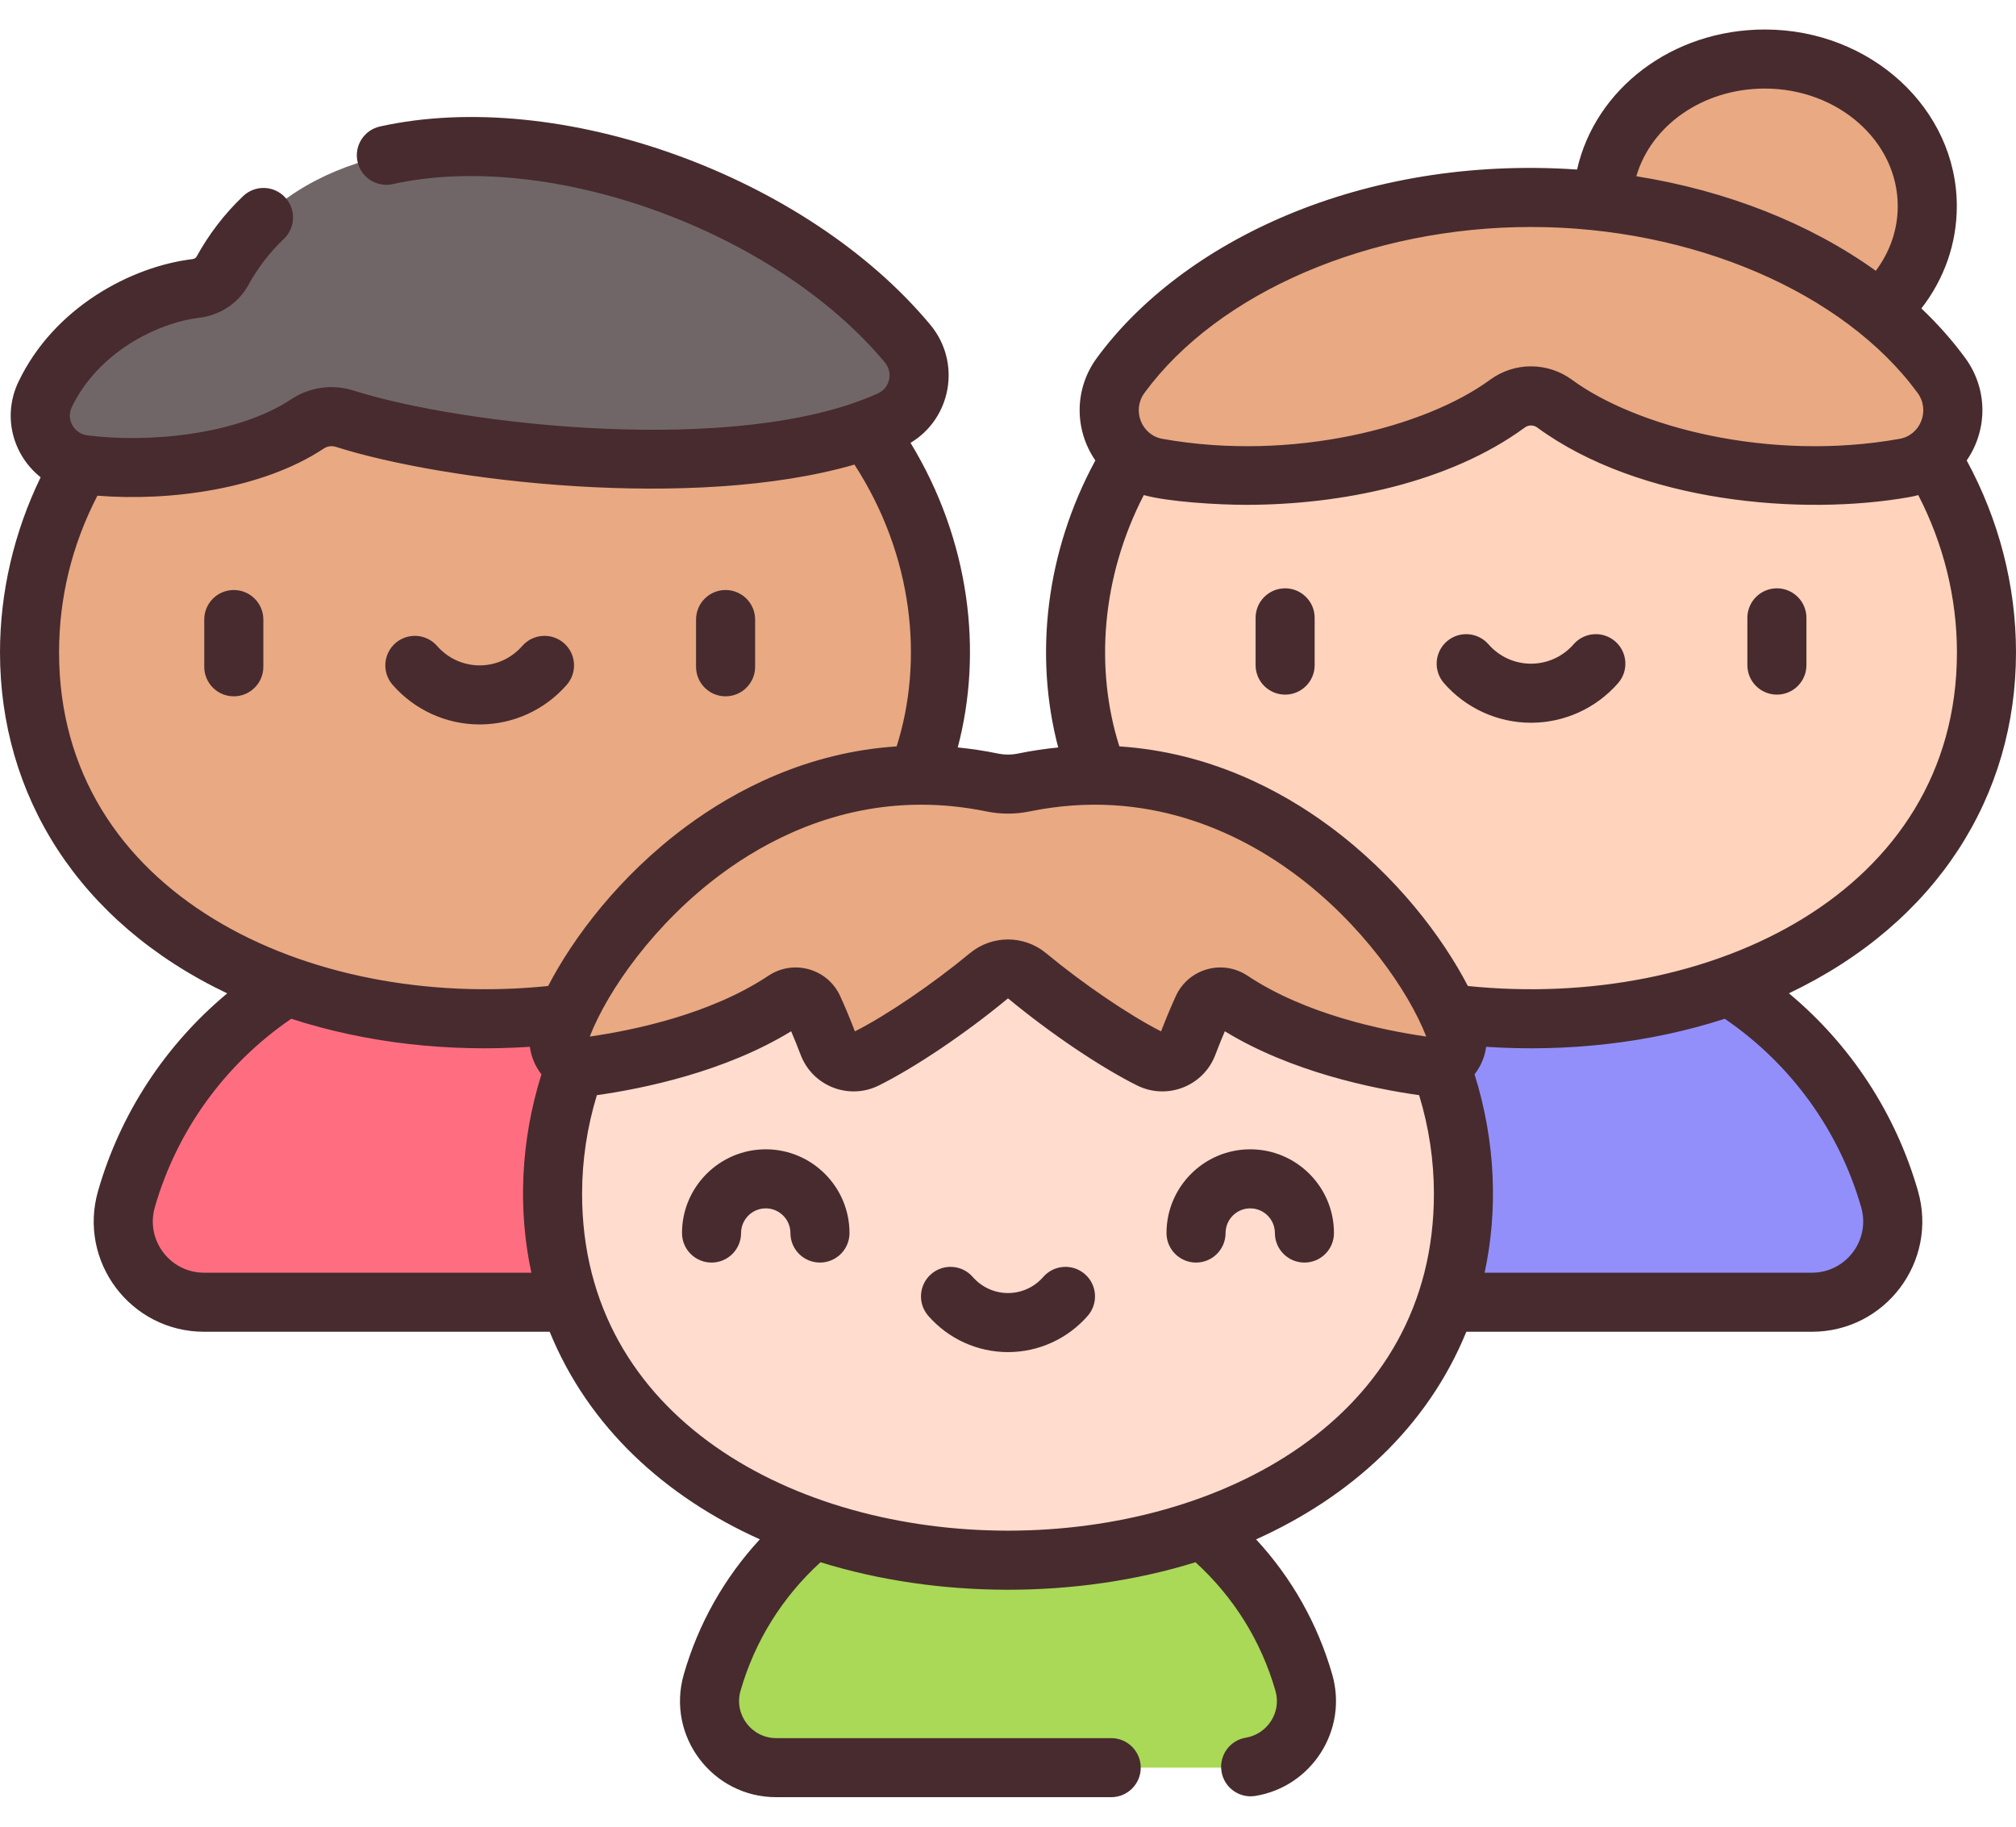 <svg width="64" height="58" viewBox="0 0 64 58" fill="none" xmlns="http://www.w3.org/2000/svg">
<path d="M56.027 11.216C58.875 11.216 61.184 9.125 61.184 6.545C61.184 3.965 58.875 1.874 56.027 1.874C53.179 1.874 50.871 3.965 50.871 6.545C50.871 9.125 53.179 11.216 56.027 11.216Z" fill="#E9A982"/>
<path d="M24.311 41.348C26.017 41.348 27.249 39.714 26.778 38.074C25.358 33.127 20.8 29.507 15.396 29.507C9.992 29.507 5.434 33.127 4.014 38.074C3.543 39.714 4.775 41.348 6.481 41.348H24.311Z" fill="#FF6E80"/>
<path d="M29.855 20.715C29.855 27.858 23.381 32.348 15.396 32.348C7.411 32.348 0.938 27.858 0.938 20.715C0.938 13.572 7.411 7.781 15.396 7.781C23.381 7.781 29.855 13.572 29.855 20.715Z" fill="#E9A982"/>
<path d="M57.52 41.348C59.225 41.348 60.457 39.714 59.986 38.074C58.566 33.127 54.008 29.507 48.604 29.507C43.2 29.507 38.642 33.127 37.222 38.074C36.751 39.714 37.983 41.348 39.688 41.348H57.52Z" fill="#928FFB"/>
<path d="M63.062 20.715C63.062 27.858 56.589 32.348 48.604 32.348C40.619 32.348 34.145 27.858 34.145 20.715C34.145 13.572 40.619 7.781 48.604 7.781C56.589 7.781 63.062 13.572 63.062 20.715Z" fill="#FFD3BC"/>
<path d="M10.949 13.296C14.47 14.416 23.562 15.479 28.262 13.342C29.204 12.914 29.474 11.705 28.812 10.91C23.613 4.663 10.825 1.74 7.06 8.604C6.888 8.917 6.568 9.116 6.213 9.159C4.697 9.343 2.442 10.407 1.431 12.529C0.973 13.491 1.598 14.617 2.656 14.753C4.768 15.025 7.823 14.745 9.761 13.459C10.111 13.227 10.549 13.169 10.949 13.296Z" fill="#716667"/>
<path d="M48.604 6.27C54.083 6.27 59.108 8.477 61.632 11.921C62.445 13.03 61.823 14.615 60.469 14.857C56.886 15.498 52.131 14.853 49.352 12.816C48.909 12.491 48.299 12.491 47.855 12.816C45.077 14.853 40.322 15.498 36.739 14.857C35.385 14.615 34.763 13.03 35.576 11.921C38.1 8.477 43.125 6.27 48.604 6.27Z" fill="#E9A982"/>
<path d="M39.356 56.126C40.764 56.126 41.78 54.778 41.392 53.425C40.22 49.343 36.459 46.356 32 46.356C27.541 46.356 23.78 49.343 22.608 53.425C22.22 54.778 23.236 56.126 24.644 56.126H39.356Z" fill="#A9D957"/>
<path d="M46.459 37.906C46.459 45.049 39.985 49.538 32 49.538C24.015 49.538 17.541 45.049 17.541 37.906C17.541 30.762 24.015 24.972 32 24.972C39.985 24.972 46.459 30.762 46.459 37.906Z" fill="#FFDCCE"/>
<path d="M32.502 24.845C39.829 23.342 45.018 29.454 46.203 32.709C46.426 33.321 45.918 33.946 45.274 33.858C43.67 33.639 41.07 33.083 39.084 31.76C38.769 31.55 38.339 31.669 38.181 32.014C37.997 32.418 37.833 32.824 37.705 33.161C37.524 33.637 36.973 33.852 36.518 33.626C35.393 33.067 33.822 31.991 32.611 30.987C32.257 30.693 31.744 30.693 31.389 30.987C30.178 31.991 28.607 33.067 27.482 33.626C27.027 33.852 26.476 33.637 26.295 33.161C26.166 32.824 26.003 32.418 25.819 32.014C25.661 31.669 25.231 31.55 24.916 31.76C22.93 33.083 20.331 33.639 18.727 33.858C18.082 33.946 17.575 33.321 17.797 32.709C18.982 29.454 24.171 23.342 31.498 24.845C31.829 24.913 32.171 24.913 32.502 24.845Z" fill="#E9A982"/>
<path d="M7.422 18.734C6.904 18.734 6.484 19.154 6.484 19.672V21.172C6.484 21.689 6.904 22.109 7.422 22.109C7.94 22.109 8.36 21.689 8.36 21.172V19.672C8.36 19.154 7.94 18.734 7.422 18.734ZM23.034 22.109C23.552 22.109 23.972 21.689 23.972 21.172V19.672C23.972 19.154 23.552 18.734 23.034 18.734C22.516 18.734 22.097 19.154 22.097 19.672V21.172C22.097 21.689 22.516 22.109 23.034 22.109ZM56.791 31.539C61.514 29.288 64 25.247 64 20.715C64 18.6 63.46 16.508 62.435 14.62C63.11 13.637 63.104 12.343 62.388 11.366C61.98 10.809 61.513 10.284 60.996 9.793C61.727 8.851 62.121 7.728 62.121 6.545C62.121 3.453 59.387 0.937 56.027 0.937C53.083 0.937 50.643 2.824 50.066 5.383C43.208 4.915 37.515 7.689 34.82 11.366C34.102 12.345 34.099 13.639 34.773 14.62C33.201 17.517 32.823 20.805 33.594 23.733C33.177 23.774 32.75 23.837 32.314 23.927C32.106 23.969 31.895 23.969 31.686 23.927C31.25 23.837 30.823 23.774 30.405 23.732C31.208 20.69 30.791 17.162 28.906 14.061C30.203 13.284 30.528 11.506 29.533 10.311C25.593 5.577 17.756 2.753 12.062 4.016C11.557 4.128 11.238 4.629 11.35 5.134C11.462 5.639 11.962 5.958 12.468 5.846C17.46 4.739 24.615 7.333 28.092 11.51C28.357 11.829 28.254 12.316 27.874 12.489C23.449 14.5 14.688 13.502 11.233 12.403C10.557 12.187 9.831 12.288 9.243 12.678C7.527 13.816 4.688 14.069 2.775 13.823C2.348 13.768 2.094 13.318 2.277 12.932C3.095 11.218 4.949 10.257 6.326 10.09C6.989 10.009 7.571 9.623 7.882 9.055C8.185 8.503 8.564 8.009 9.011 7.585C9.386 7.229 9.402 6.635 9.045 6.26C8.689 5.884 8.095 5.869 7.72 6.225C7.133 6.783 6.634 7.431 6.238 8.153C6.217 8.192 6.164 8.221 6.1 8.229C4.168 8.463 1.712 9.759 0.585 12.125C0.065 13.216 0.405 14.45 1.29 15.154C0.445 16.898 0 18.801 0 20.715C0 25.217 2.458 29.276 7.213 31.541C5.255 33.172 3.821 35.348 3.113 37.815C2.47 40.055 4.149 42.285 6.481 42.285H17.45C18.687 45.316 21.114 47.521 24.122 48.876C22.995 50.096 22.17 51.556 21.707 53.166C21.147 55.119 22.611 57.063 24.644 57.063H35.276C35.794 57.063 36.214 56.644 36.214 56.126C36.214 55.608 35.794 55.188 35.276 55.188H24.644C23.86 55.188 23.293 54.438 23.509 53.684C23.962 52.108 24.836 50.708 26.048 49.603C29.753 50.756 34.173 50.779 37.952 49.603C39.164 50.708 40.038 52.108 40.49 53.684C40.693 54.387 40.216 55.064 39.552 55.173C39.041 55.256 38.695 55.738 38.778 56.249C38.862 56.762 39.345 57.106 39.854 57.023C41.633 56.733 42.802 54.939 42.293 53.166C41.83 51.556 41.004 50.097 39.876 48.877C42.874 47.527 45.309 45.326 46.55 42.285H57.52C59.849 42.285 61.531 40.057 60.888 37.815C60.179 35.349 58.748 33.17 56.791 31.539ZM56.027 2.812C58.353 2.812 60.246 4.486 60.246 6.545C60.246 7.285 60.002 7.993 59.549 8.598C57.459 7.098 54.826 6.055 51.947 5.596C52.417 3.982 54.059 2.812 56.027 2.812ZM36.332 12.475C38.678 9.275 43.495 7.207 48.604 7.207C53.713 7.207 58.53 9.275 60.876 12.475C61.28 13.026 60.973 13.815 60.304 13.934C56.165 14.674 51.941 13.552 49.907 12.06C49.127 11.489 48.08 11.489 47.301 12.06C45.267 13.552 41.042 14.674 36.903 13.934C36.236 13.815 35.927 13.027 36.332 12.475ZM31.31 25.763C31.768 25.857 32.232 25.857 32.69 25.763C36.397 25.003 39.308 26.422 41.098 27.746C43.216 29.313 44.706 31.443 45.278 32.912C43.901 32.714 41.448 32.209 39.604 30.98C38.809 30.45 37.726 30.755 37.329 31.625C37.172 31.968 37.014 32.345 36.859 32.748C35.839 32.228 34.386 31.24 33.209 30.265C32.509 29.684 31.491 29.684 30.79 30.265C29.614 31.24 28.161 32.228 27.14 32.748C26.985 32.344 26.827 31.966 26.671 31.625C26.274 30.755 25.191 30.45 24.396 30.98C22.552 32.209 20.099 32.714 18.722 32.912C19.294 31.444 20.784 29.313 22.902 27.746C24.344 26.679 26.515 25.55 29.244 25.55C29.901 25.55 30.591 25.616 31.31 25.763ZM16.869 40.41H6.481C5.398 40.41 4.616 39.375 4.915 38.333C5.615 35.893 7.146 33.783 9.246 32.347C11.655 33.128 14.264 33.407 16.821 33.237C16.862 33.55 16.986 33.852 17.189 34.112C16.517 36.248 16.443 38.44 16.869 40.41ZM17.401 31.307C9.778 32.09 1.875 28.37 1.875 20.715C1.875 18.973 2.285 17.302 3.092 15.739C5.399 15.925 8.335 15.53 10.28 14.241C10.392 14.166 10.532 14.147 10.665 14.189C14.101 15.283 22.002 16.235 27.125 14.751C28.998 17.642 29.329 20.973 28.465 23.699C25.612 23.886 23.337 25.092 21.786 26.239C19.665 27.809 18.203 29.764 17.401 31.307ZM18.479 37.906C18.479 36.841 18.638 35.791 18.948 34.773C20.405 34.567 23.001 34.039 25.116 32.744C25.217 32.98 25.318 33.231 25.419 33.495C25.796 34.487 26.948 34.938 27.899 34.465C29.056 33.89 30.661 32.808 31.987 31.709C31.994 31.703 32.005 31.703 32.013 31.709C33.339 32.808 34.943 33.89 36.1 34.465C37.05 34.937 38.203 34.489 38.581 33.495C38.681 33.231 38.783 32.98 38.883 32.744C40.999 34.039 43.595 34.567 45.052 34.773C45.362 35.791 45.521 36.841 45.521 37.906C45.521 52.163 18.479 52.168 18.479 37.906ZM42.213 26.239C40.663 25.092 38.388 23.886 35.535 23.699C34.752 21.229 34.968 18.32 36.311 15.719C37.082 15.934 38.655 16.029 39.564 16.029C42.573 16.029 46.009 15.333 48.41 13.572C48.524 13.489 48.684 13.489 48.798 13.572C52.056 15.96 57.217 16.391 60.634 15.78C60.724 15.764 60.811 15.743 60.897 15.719C61.702 17.278 62.125 18.989 62.125 20.715C62.125 28.338 54.269 32.094 46.599 31.307C45.797 29.764 44.335 27.809 42.213 26.239ZM57.52 40.41H47.13C47.557 38.441 47.483 36.248 46.811 34.111C47.014 33.852 47.138 33.551 47.179 33.238C49.725 33.405 52.336 33.131 54.754 32.347C56.854 33.783 58.385 35.893 59.085 38.333C59.384 39.373 58.603 40.41 57.52 40.41ZM56.41 22.055C56.928 22.055 57.347 21.636 57.347 21.118V19.618C57.347 19.1 56.928 18.68 56.41 18.68C55.892 18.68 55.472 19.1 55.472 19.618V21.118C55.472 21.636 55.892 22.055 56.41 22.055ZM34.441 40.455C34.051 40.115 33.459 40.155 33.118 40.546C32.836 40.87 32.428 41.056 32 41.056C31.572 41.056 31.164 40.87 30.882 40.546C30.541 40.155 29.949 40.115 29.559 40.455C29.169 40.795 29.128 41.387 29.468 41.778C30.107 42.51 31.029 42.931 32 42.931C32.97 42.931 33.893 42.51 34.532 41.778C34.872 41.387 34.831 40.795 34.441 40.455ZM17.902 20.42C17.512 20.08 16.919 20.121 16.579 20.511C16.238 20.902 15.746 21.127 15.228 21.127C14.71 21.127 14.218 20.903 13.877 20.511C13.537 20.121 12.944 20.08 12.554 20.42C12.164 20.76 12.123 21.352 12.463 21.743C13.161 22.543 14.168 23.002 15.228 23.002C16.288 23.002 17.295 22.543 17.993 21.743C18.333 21.352 18.292 20.76 17.902 20.42ZM40.798 18.68C40.28 18.68 39.86 19.1 39.86 19.618V21.118C39.86 21.636 40.28 22.055 40.798 22.055C41.316 22.055 41.735 21.636 41.735 21.118V19.618C41.735 19.1 41.316 18.68 40.798 18.68ZM39.69 36.492C38.224 36.492 37.032 37.685 37.032 39.151C37.032 39.668 37.452 40.088 37.97 40.088C38.487 40.088 38.907 39.668 38.907 39.151C38.907 38.719 39.258 38.367 39.69 38.367C40.122 38.367 40.473 38.719 40.473 39.151C40.473 39.668 40.893 40.088 41.411 40.088C41.929 40.088 42.348 39.668 42.348 39.151C42.349 37.685 41.156 36.492 39.69 36.492ZM24.31 36.492C22.844 36.492 21.651 37.685 21.651 39.151C21.651 39.668 22.071 40.088 22.589 40.088C23.107 40.088 23.526 39.668 23.526 39.151C23.526 38.719 23.878 38.367 24.31 38.367C24.741 38.367 25.093 38.719 25.093 39.151C25.093 39.668 25.512 40.088 26.03 40.088C26.548 40.088 26.968 39.668 26.968 39.151C26.968 37.685 25.775 36.492 24.31 36.492ZM51.369 21.689C51.709 21.299 51.668 20.707 51.278 20.366C50.887 20.026 50.295 20.067 49.955 20.457C49.614 20.849 49.121 21.073 48.604 21.073C48.086 21.073 47.594 20.849 47.253 20.457C46.913 20.067 46.32 20.026 45.93 20.366C45.539 20.707 45.499 21.299 45.839 21.689C46.536 22.489 47.544 22.948 48.604 22.948C49.664 22.948 50.672 22.489 51.369 21.689Z" fill="#472B2F"/>
</svg>
